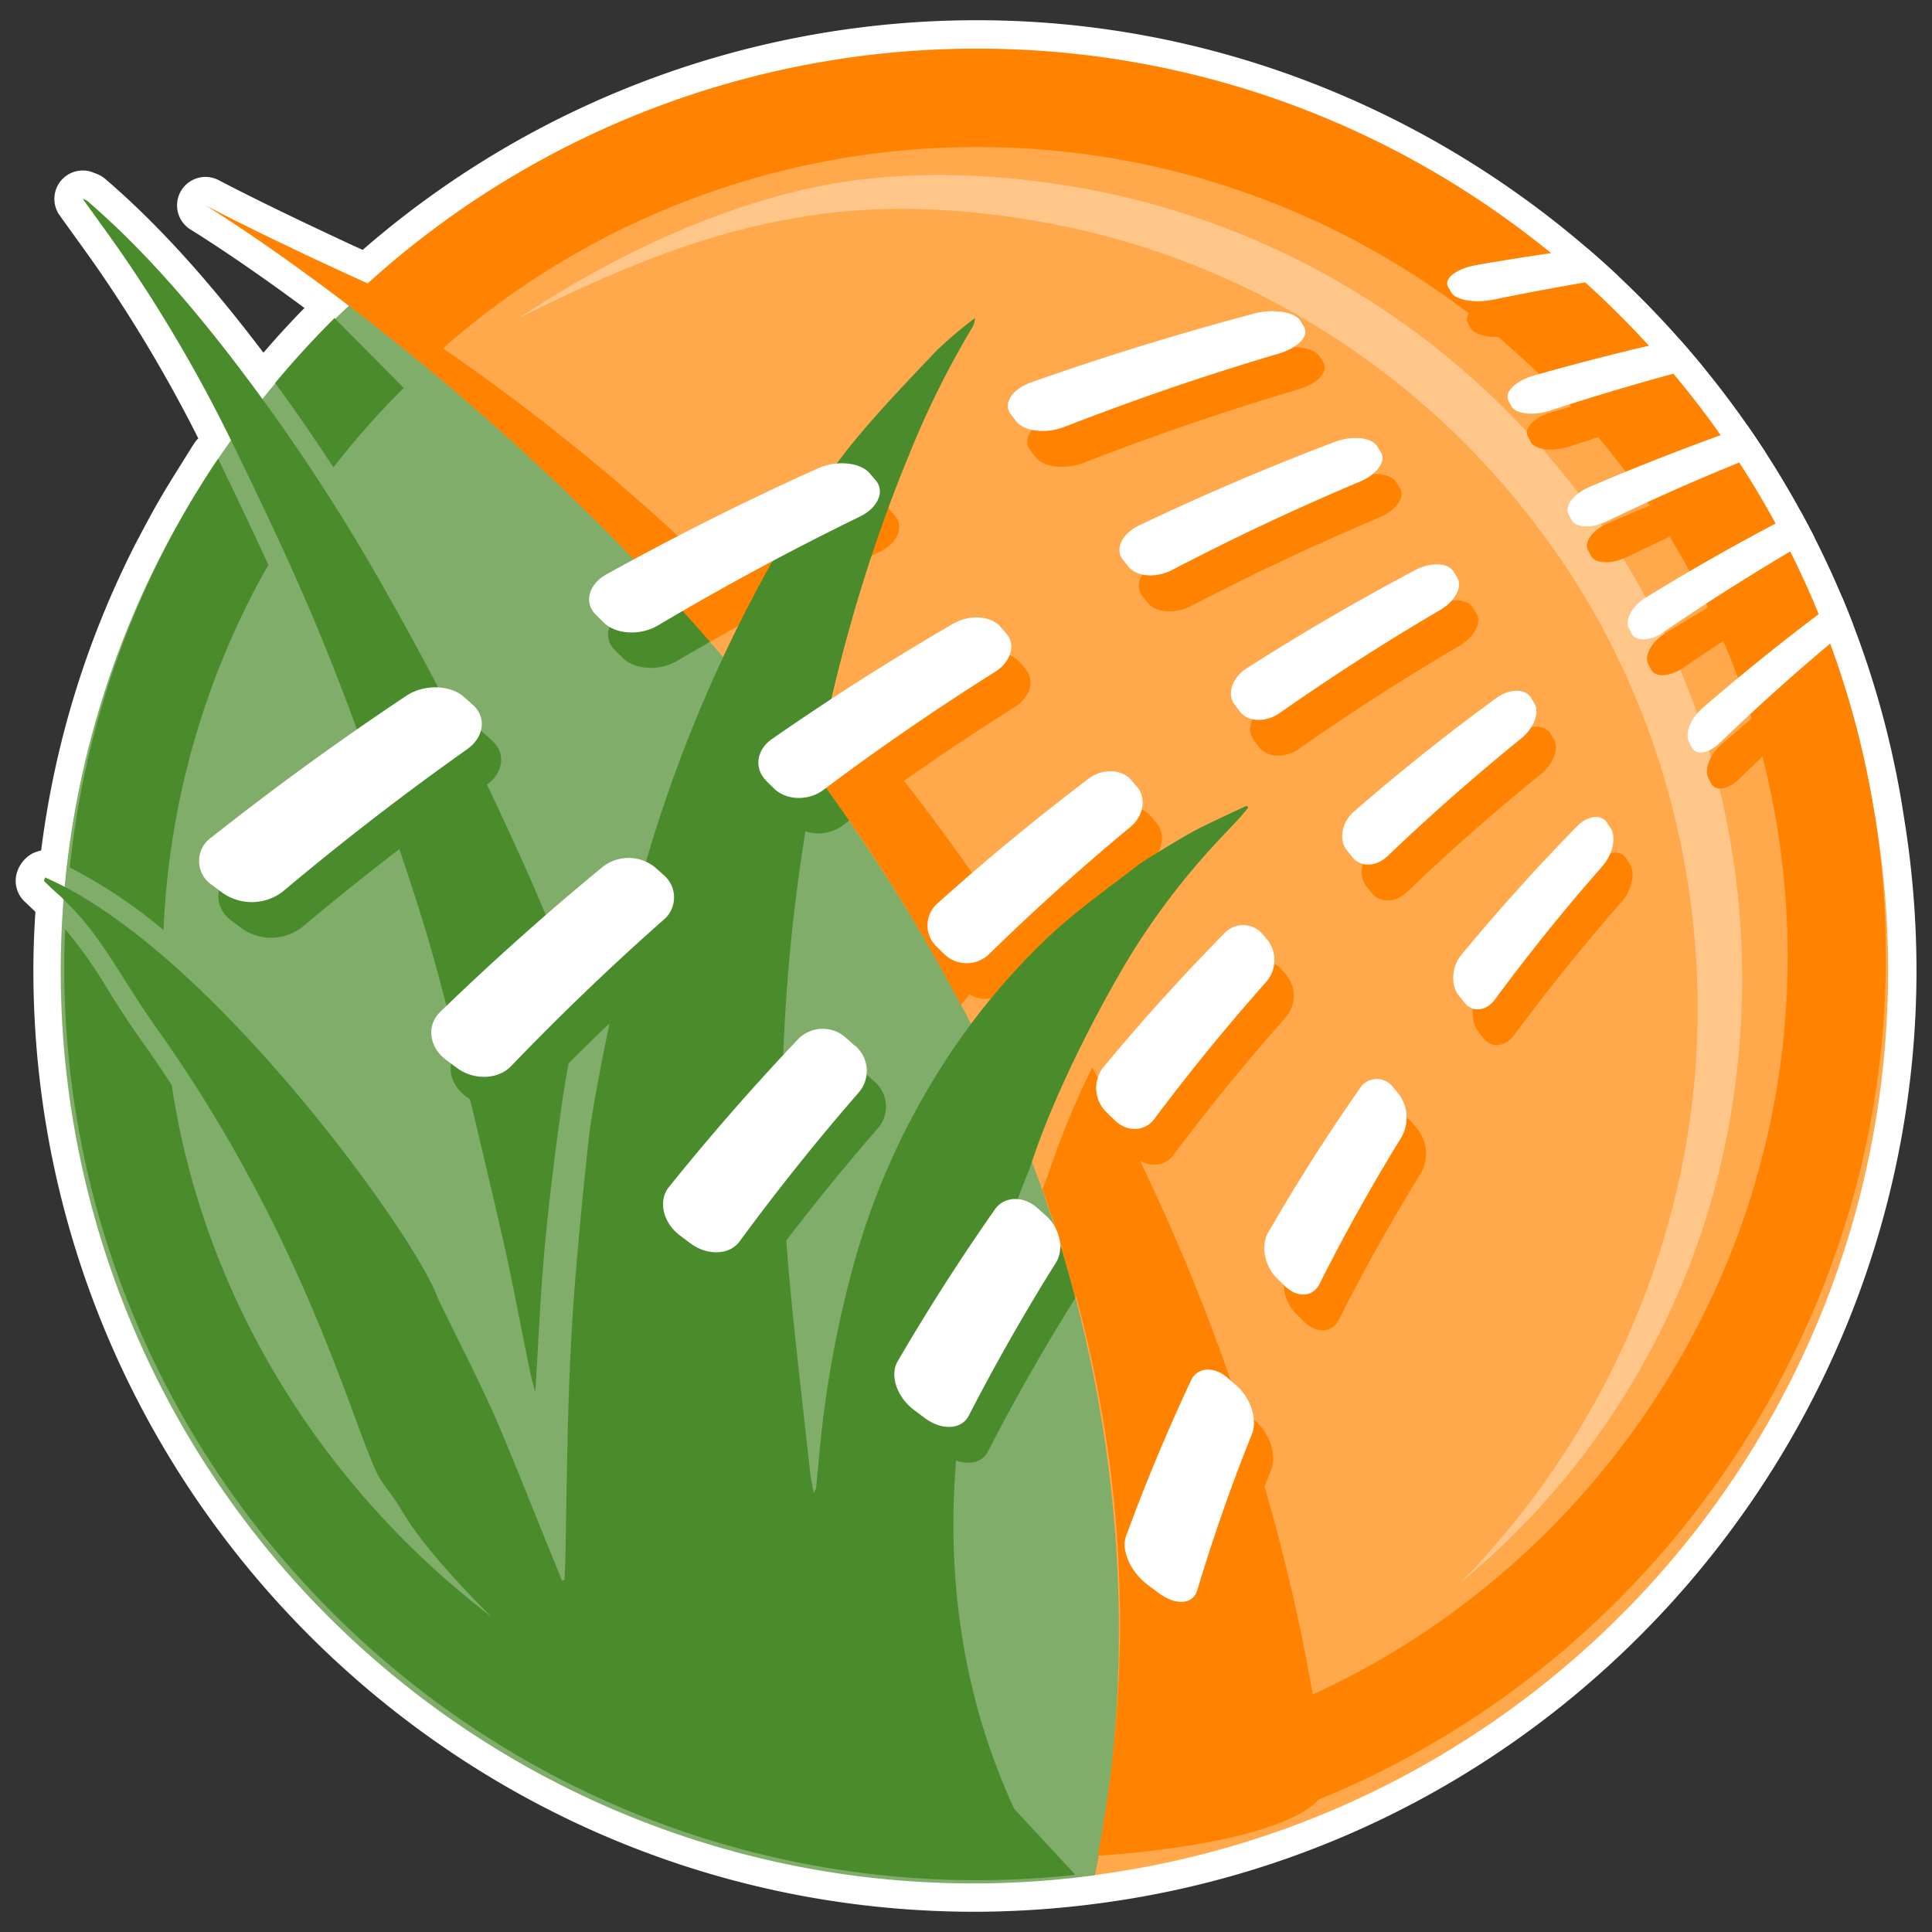<svg id="Layer_1" data-name="Layer 1" xmlns="http://www.w3.org/2000/svg" viewBox="0 0 360 360"><rect x="0" y="0" width="360" height="360" fill="#333333" stroke="none"/><defs><style>.cls-1,.cls-5{fill:#fff;}.cls-2,.cls-4{fill:#ff8300;}.cls-2,.cls-3{opacity:0.7;}.cls-3,.cls-6{fill:#4a8b2c;}.cls-5{opacity:0.35;}</style></defs><path class="cls-1" d="M181.67,356.23c-96.75,0-175.45-78.71-175.45-175.45,0-3.39.12-6.9.38-10.87l-2-1.91a5.28,5.28,0,0,1-1.4-5.54A6.07,6.07,0,0,1,6.1,159a8.53,8.53,0,0,1,1.57-.53,173.49,173.49,0,0,1,17.82-57.61l.43-.8c1.37-2.61,2.55-4.79,3.79-6.93,1-1.75,2.08-3.49,3.16-5.23l2-3.2c.45-.72.9-1.46,1.37-2.17a5.82,5.82,0,0,1,.71-.85,268.67,268.67,0,0,0-17.9-30.41c-1.71-2.51-3.47-4.94-5.28-7.45l-2.65-3.68a5.29,5.29,0,0,1,4.3-8.37,5.08,5.08,0,0,1,2.12.45,6.12,6.12,0,0,1,2.21,1.24C29.26,41.63,38.68,52,49.09,65.72c2.46-2.86,5-5.65,7.65-8.33C43.93,47.9,35.55,42.8,35.45,42.74a5.3,5.3,0,0,1,5.2-9.22C50.07,38.45,62,44,67.57,46.57A174.26,174.26,0,0,1,182.1,3.77c85.76,0,160,63.92,172.7,148.67a177.39,177.39,0,0,1,2.31,28.34c0,87.76-65.54,162.52-152.46,173.9A177.19,177.19,0,0,1,181.67,356.23Z"/><path class="cls-2" d="M181.66,10.62A169.53,169.53,0,0,0,65.12,56.86c30.28,23,79.5,66.56,112.44,127.53,38.84,71.9,32.31,136.56,26.4,165,83.43-10.92,147.86-82.24,147.86-168.65A170.16,170.16,0,0,0,181.66,10.62Z"/><path class="cls-3" d="M65.12,56.86A170,170,0,0,0,204,349.43c5.91-28.48,12.44-93.14-26.4-165C144.62,123.42,95.4,79.83,65.12,56.86Z"/><path class="cls-4" d="M155.06,148.42a327.78,327.78,0,0,1,24,38.88,129.42,129.42,0,0,1,10.46-12.06,382.48,382.48,0,0,0-31.35-42.32Q156.47,140.54,155.06,148.42Z"/><path class="cls-4" d="M182.1,9.06A169,169,0,0,0,68.51,52.81S51.15,45,38.2,38.21c0,0,48.59,29.42,93.91,81.31,1.54-3.25,3.12-6.44,4.77-9.55A394.48,394.48,0,0,0,82.53,64.9,150.67,150.67,0,0,1,182.1,27.39c83.28,0,151,67.75,151,151,0,59.33-35.55,113.13-88.5,137.37-4-23.58-14.43-67.86-41.07-116.86a154.46,154.46,0,0,0-8.2,19.9,2.33,2.33,0,0,1-.11.28c-.35.86-.65,1.69-1,2.54,13.37,37,19,78.66,10.33,124.16,0,0,33.16-1.8,41.17-10.47,62.94-25.64,105.68-88,105.68-156.92C351.45,85,275.48,9.06,182.1,9.06Z"/><path class="cls-5" d="M96.72,59.26C111.9,49.2,128.5,40.89,146.48,36.12s37.19-4.26,55.52-1a149,149,0,0,1,52.11,20.2,150.63,150.63,0,0,1,65.52,88.6,150.51,150.51,0,0,1,4,55.75,143.9,143.9,0,0,1-51.5,95.25c25.58-26.06,41.21-60.56,43.8-96s-7.5-71.41-28.64-99.64a148.39,148.39,0,0,0-86.84-56.66c-17.3-3.72-35.45-5.16-53-1.84C129.83,43.82,113,51.11,96.72,59.26Z"/><path class="cls-4" d="M212.83,111l.95,1.23c1.54,2,5.24,2.23,8.28.64q17.12-8.93,34.91-16.42c3.15-1.34,4.92-3.77,3.89-5.47l-.65-1.07c-1-1.69-4.6-2.11-7.9-.87q-18.52,7-36.46,15.56C212.65,106.08,211.3,109,212.83,111Zm2.66,42.34L214.37,152c-1.74-2.05-5.34-2.18-7.93-.23q-14.52,11-28.14,23.23a5.46,5.46,0,0,0-.2,8.05l1.45,1.41a6,6,0,0,0,8.3,0q12.74-12.42,26.42-23.77C216.69,158.72,217.25,155.39,215.49,153.31ZM233.68,138l.95,1.24c1.53,2,4.88,2.07,7.46.26Q256.64,129.31,272,120.3c2.72-1.61,4.14-4.29,3.1-6l-.65-1.06c-1-1.7-4.24-1.87-7.12-.36q-16.11,8.53-31.48,18.35C233.14,133,232.15,136,233.68,138Zm-1.23,125.49c-2.57-2.31-5.71-2.14-6.92.39q-6.67,14.27-12.1,29c-1,2.62.87,6.74,4.06,9.12l2,1.49c3.19,2.37,6.41,2.15,7.19-.48q4.45-14.82,10.22-29.23c1-2.56-.24-6.55-2.82-8.86ZM192.92,85.13c1.52,2,5.63,2.43,9.12,1.06q19.69-7.66,39.89-13.64c3.58-1.06,5.68-3.28,4.65-5l-.66-1.07c-1-1.7-4.95-2.34-8.67-1.37q-20.92,5.49-41.43,12.77c-3.66,1.28-5.39,4-3.86,6Zm-26.14,11-1.12-1.31c-1.77-2.08-6.15-2.52-9.71-.92q-16.39,7.36-32.36,15.94,4.38,4.74,8.74,9.76,15.49-8.91,31.47-16.71C167.19,101.25,168.54,98.23,166.78,96.15Zm24.36,28.59-1.11-1.3c-1.77-2.08-5.75-2.37-8.84-.6q-15.65,9.09-30.65,19.38,3.9,5.24,7.68,10.72,15-11.19,30.8-21.13C191.92,130,192.9,126.82,191.14,124.74Zm27.54,90.47q9.85-13.19,20.83-25.54a6.14,6.14,0,0,0,.34-7.77l-1.11-1.31a4.76,4.76,0,0,0-7.08.09q-11.81,12-22.57,25a6.28,6.28,0,0,0,.76,8.32l1.45,1.41C213.62,217.65,216.93,217.56,218.68,215.21ZM333.82,104.56q-12,6.36-23.49,13.42c-2.61,1.59-4,4.2-3.21,5.75l.51,1c.82,1.56,3.5,1.4,6-.29q11.12-7.62,22.79-14.53C335.56,108.09,334.7,106.32,333.82,104.56ZM303.05,160c-1-1.7-3.56-1.43-5.58.62q-11.33,11.56-21.54,23.93c-1.83,2.19-2,5.63-.51,7.61l.95,1.24c1.54,2,4.12,1.71,5.79-.55q9.42-12.75,20-24.8c1.87-2.15,2.59-5.29,1.55-7ZM197.73,232.54q1.43,4.71,2.64,9.33c1.49-2.48.68-6.36-1.89-8.65Zm65.38-23.35a3.75,3.75,0,0,0-6.2.41q-9.09,13.07-17,26.76c-1.42,2.43-.64,6.29,1.68,8.55l1.46,1.41c2.32,2.26,5.21,2.06,6.44-.42q7-13.92,15.27-27.3a7.42,7.42,0,0,0-.53-8.1ZM341.38,122q-10.59,8-20.56,16.67c-2.21,1.9-3.31,4.75-2.49,6.31l.52,1c.83,1.55,3.17,1.15,5.23-.86q9.29-9,19.27-17.41C342.72,125.75,342.07,123.85,341.38,122ZM274,61.08c.83,1.56,4.49,2.15,8.13,1.39,6.12-1.27,12.26-2.4,18.42-3.43-1.92-1.87-3.89-3.7-5.89-5.49q-7.92,1.13-15.79,2.5c-3.79.65-6.21,2.51-5.38,4.06Zm8.43,75.68q-13.73,10.05-26.51,21.14c-2.29,2-2.88,5.22-1.35,7.2l1,1.24c1.52,2,4.49,1.9,6.62-.15q12-11.48,25-22c2.29-1.87,3.36-4.78,2.33-6.48l-.65-1.07C287.74,134.94,284.86,135,282.41,136.76Zm13.48-34.24.52,1c.83,1.56,3.83,1.65,6.68.27q12-5.78,24.33-10.82-1.59-2.62-3.27-5.18-12.31,4.44-24.31,9.59C296.84,98.63,295.07,101,295.89,102.52Zm-11.2-21.19.51,1c.83,1.55,4.15,1.88,7.4.81,7.69-2.53,15.45-4.82,23.27-6.94q-2.08-2.67-4.28-5.25-11.19,2.63-22.24,5.78C286,77.67,283.86,79.77,284.69,81.33Z"/><path class="cls-6" d="M99.75,259.39c.58-9.33.94-18.28,1.75-27,.86-9.24,2-18.36,3.31-27.39.82-5.86,2.09-11.47,3.1-17.23a5.54,5.54,0,0,0-.27-2.61c-3.13-7.71-6.18-15.51-9.53-23-3.89-8.7-7.91-17.3-12.14-25.66Q79.12,122.93,71.78,110A363.18,363.18,0,0,0,48.43,73.71C38.39,60,27.86,47.41,16.27,37.44a3.5,3.5,0,0,0-.85-.38c2.8,3.91,5.45,7.49,8,11.23A273.49,273.49,0,0,1,43.3,82.55c5.33,10.94,10.62,22,15.42,33.44,4.6,10.93,8.73,22.3,12.73,33.69,3.66,10.46,7.27,21,10.19,31.87,4.25,15.75,8,31.75,11.69,47.71C95.39,238.1,97,247.09,98.85,256,99.06,257,99.38,258,99.75,259.39Z"/><path class="cls-6" d="M232.16,150.21c-2.95,1.38-5.91,2.72-8.83,4.19-2.18,1.09-10.25,6-11,6.59-5.66,4.39-11.48,8.44-16.86,13.48a127.5,127.5,0,0,0-21.65,26.92,134.91,134.91,0,0,0-14.92,34.87,200.52,200.52,0,0,0-5.59,28.64c-.5,4.09-.83,8.27-1.25,12.4a4.12,4.12,0,0,1-.45.92c-.28-1.67-.57-3-.71-4.29-1.34-12.3-2.82-24.61-3.92-36.91-.72-8.18-1.17-16.41-1.26-24.51a339.37,339.37,0,0,1,3.75-53.69q6-40.38,19.89-74A168,168,0,0,1,181.18,61a3.79,3.79,0,0,0,.48-1.72,78.08,78.08,0,0,0-7.23,6.14c-5.56,5.87-11.18,11.68-16.41,18.19a177,177,0,0,0-17.41,27.07,266.54,266.54,0,0,0-20.77,51.72c-.45,1.53-8.69,37.45-10.11,49.56-1,8.94-1.85,18-2.59,27.1-.53,6.69-.88,13.48-1.13,20.28-.28,8-.39,16-.54,24.07-.06,3.57-.07,7.15-.29,10.82a.29.29,0,0,1-.55.1q-1.06-2.67-2.15-5.32C99,280.5,95.64,271.82,92,263.46,88.68,256.06,85,249,81.54,241.82v0C78,231.62,45.84,186.33,17.31,168.32l-.63-.39A59.94,59.94,0,0,0,8.4,163.5c-.07.21-.15.42-.22.64,1,1,2.08,2,3.13,2.92.39.36.72.72,1.09,1.08,5.83,5.73,9.07,11.88,13.83,19.13h0c.7,1.06,1.43,2.14,2.2,3.26a.5.5,0,0,1,.08.12c28,38.94,37.19,74.81,41.82,84,1,2,2.9,4.06,4.13,6.16,3.63,6.25,9.74,13.09,17,20.37C60.23,277.27,38,242.08,32,202.21c-2-3.12-4.17-6.27-6.46-9.45-2.07-3-3.79-5.7-5.45-8.35a85.48,85.48,0,0,0-7.94-11.28c-.1,2.34-.18,4.68-.18,7,0,93.86,76.36,170.22,170.22,170.22a172.09,172.09,0,0,0,18.2-1l-11.42-12.31c-8.34-18.16-22-58.78,2.93-119.39,5-15.62,15-33.68,19.56-40.94a135.55,135.55,0,0,1,16.41-21c1.56-1.68,3.18-3.26,4.67-5.17A.28.28,0,0,0,232.16,150.21Z"/><path class="cls-6" d="M50,105.25C47.12,99,44.06,92.51,40.64,85.48A168.3,168.3,0,0,0,13,161.65a93.83,93.83,0,0,1,17.47,11.66A150.59,150.59,0,0,1,50,105.25Z"/><path class="cls-6" d="M62.13,87.09a154.7,154.7,0,0,1,13.1-14.81l-12.9-13q-5.86,5.82-11.07,12.09l.14.19C55.09,76.58,58.66,81.79,62.13,87.09Z"/><path class="cls-6" d="M197.73,232.54l-.88-.77c-2.57-2.31-6.14-2.22-7.88.23q-9.65,13.77-18.15,28.35c-1.52,2.58-.12,6.68,3.07,9.06l2,1.49c3.19,2.38,6.87,2.18,8.19-.42q7.53-14.64,16.27-28.56l0,0Q199.16,237.25,197.73,232.54Zm-70.42-62.78-1.62-1.45a7.83,7.83,0,0,0-9.8-.09q-15.6,12.83-30.24,27c-2.61,2.52-2.12,6.58,1.07,9l2,1.49c3.19,2.37,7.72,2.19,10.14-.35q13.68-14.24,28.36-27.22A5.46,5.46,0,0,0,127.31,169.76ZM91.71,138l-1.62-1.45c-2.59-2.31-7.44-2.45-10.76-.26q-18.57,12.34-36.28,26.35c-3.17,2.49-3.13,6.53.06,8.9l2,1.49a9.45,9.45,0,0,0,11.18-.26Q73,158.73,90.7,146.23C93.82,144,94.29,140.33,91.71,138Zm56.13,15.54c2.32,2.25,6.44,2.33,9.2.26l1.18-.88q-3.78-5.48-7.68-10.72c-1,.7-2,1.38-3,2.08-3,2-3.43,5.59-1.11,7.84Zm15,47.91L161.25,200a6.43,6.43,0,0,0-8.8.1q-12.63,13.31-24.19,27.69c-2.07,2.55-1.13,6.63,2,9l2,1.5c3.19,2.37,7.31,2.19,9.19-.38q10.59-14.43,22.32-27.89A6.18,6.18,0,0,0,162.88,201.47Zm-46.79-78.84c2.33,2.25,6.89,2.46,10.16.52,2-1.2,4.05-2.36,6.08-3.53q-4.35-5-8.74-9.76c-2.31,1.24-4.63,2.47-6.93,3.74-3.44,1.9-4.35,5.36-2,7.61Z"/><path class="cls-1" d="M209.23,104.29l1,1.24c1.53,2,5.24,2.23,8.27.63q17.13-8.93,34.92-16.42c3.15-1.34,4.92-3.76,3.89-5.46l-.65-1.07c-1-1.7-4.61-2.11-7.91-.88q-18.52,7-36.45,15.56C209.05,99.41,207.69,102.31,209.23,104.29Zm69.57,25.79q-13.71,10-26.51,21.14c-2.28,2-2.88,5.22-1.34,7.2l1,1.24c1.53,2,4.5,1.9,6.62-.15q12-11.47,25-22c2.29-1.88,3.36-4.79,2.32-6.49l-.65-1.07C284.13,128.26,281.25,128.3,278.8,130.08Zm-48.72,1.26.95,1.24c1.53,2,4.88,2.08,7.46.26q14.55-10.2,29.94-19.22c2.72-1.61,4.13-4.28,3.1-6l-.65-1.07c-1-1.7-4.25-1.86-7.12-.35q-16.12,8.53-31.48,18.35C229.54,126.31,228.55,129.36,230.08,131.34Zm29.43,71.17a3.76,3.76,0,0,0-6.21.42q-9.09,13-17,26.75c-1.42,2.44-.65,6.3,1.68,8.55l1.45,1.42c2.33,2.25,5.21,2.06,6.45-.42q7-13.92,15.26-27.31a7.4,7.4,0,0,0-.53-8.1ZM281.08,74.65l.52,1c.83,1.55,4.14,1.88,7.4.81q14-4.58,28.2-8.26-2.11-2.57-4.32-5.06Q299.2,66.17,285.74,70C282.35,71,280.25,73.1,281.08,74.65ZM202.84,145.1q-14.53,11-28.14,23.22a5.46,5.46,0,0,0-.2,8.05l1.45,1.41a6,6,0,0,0,8.3.06q12.72-12.43,26.41-23.77c2.42-2,3-5.36,1.23-7.44l-1.12-1.3C209,143.28,205.43,143.14,202.84,145.1ZM189.31,78.45c1.53,2,5.64,2.43,9.13,1.06q19.69-7.67,39.88-13.63c3.58-1.07,5.69-3.29,4.65-5l-.65-1.07c-1-1.69-4.95-2.34-8.68-1.37Q212.72,64,192.21,71.22c-3.66,1.29-5.39,4-3.85,6ZM88.11,131.34l-1.63-1.45c-2.58-2.31-7.44-2.45-10.75-.25Q57.16,142,39.44,156a5.36,5.36,0,0,0,.07,8.91l2,1.49a9.47,9.47,0,0,0,11.18-.27q16.74-14.06,34.4-26.55C90.22,137.33,90.69,133.65,88.11,131.34Zm255.12-20.11-.28.19q-13.36,9.81-25.73,20.54c-2.21,1.9-3.32,4.76-2.49,6.31l.52,1c.82,1.55,3.17,1.16,5.23-.86q11.67-11.26,24.42-21.7l.38-.34Q344.29,113.76,343.23,111.23Zm-43.78,42.11c-1-1.7-3.56-1.43-5.59.62q-11.31,11.56-21.53,23.93c-1.84,2.19-2.05,5.63-.52,7.61l1,1.24c1.53,2,4.12,1.72,5.79-.55q9.4-12.75,20-24.8c1.87-2.15,2.59-5.28,1.56-7Zm-70.6,103.49c-2.58-2.31-5.72-2.14-6.92.39q-6.69,14.26-12.1,29c-1,2.63.87,6.74,4.06,9.12l2,1.49c3.19,2.38,6.41,2.16,7.19-.48q4.45-14.81,10.23-29.22c1-2.57-.24-6.56-2.82-8.87Zm-13.78-48.3q9.87-13.17,20.84-25.54a6.15,6.15,0,0,0,.34-7.76l-1.11-1.31a4.76,4.76,0,0,0-7.08.08q-11.81,12-22.57,25a6.27,6.27,0,0,0,.75,8.31l1.46,1.42C210,211,213.33,210.88,215.07,208.53ZM292.29,95.84l.51,1c.83,1.56,3.84,1.66,6.69.27q14.43-7,29.45-12.85c-1.08-1.67-2.19-3.31-3.32-4.94q-14.92,5.19-29.38,11.39C293.24,92,291.46,94.29,292.29,95.84Zm-99,129.25c-2.58-2.31-6.15-2.22-7.88.23q-9.66,13.78-18.15,28.35c-1.52,2.59-.13,6.68,3.06,9.06l2,1.5c3.19,2.37,6.86,2.17,8.19-.43q7.53-14.62,16.27-28.56c1.54-2.48.72-6.39-1.86-8.7ZM335.45,95.16q-14.73,7.55-28.73,16.15c-2.6,1.59-4,4.2-3.21,5.75l.51,1c.83,1.55,3.51,1.4,6-.3q13.62-9.33,28.08-17.63C337.23,98.44,336.35,96.79,335.45,95.16ZM123.71,163.08l-1.63-1.45a7.82,7.82,0,0,0-9.79-.09q-15.6,12.83-30.25,27c-2.61,2.52-2.11,6.57,1.08,8.95l2,1.49c3.19,2.38,7.72,2.19,10.14-.35q13.68-14.24,28.37-27.22A5.46,5.46,0,0,0,123.71,163.08ZM270.37,54.41c.83,1.55,4.49,2.15,8.14,1.38q11.55-2.38,23.19-4.2c-1.95-1.83-3.93-3.62-6-5.36q-10.28,1.37-20.49,3.14c-3.79.66-6.21,2.51-5.39,4.07ZM112.49,116c2.32,2.26,6.89,2.47,10.15.52q18.42-10.92,37.55-20.24c3.39-1.65,4.74-4.68,3-6.76l-1.11-1.3c-1.77-2.08-6.15-2.53-9.71-.93q-20,9-39.29,19.69c-3.44,1.89-4.35,5.35-2,7.61Zm30.29,29.52,1.45,1.41c2.33,2.26,6.44,2.34,9.2.26q15.58-11.69,32-22c2.91-1.84,3.89-5,2.13-7.07l-1.12-1.31c-1.76-2.08-5.75-2.37-8.83-.59q-17.24,10-33.71,21.45C140.94,139.66,140.46,143.21,142.78,145.47Zm16.5,49.33-1.63-1.45a6.42,6.42,0,0,0-8.8.09q-12.63,13.31-24.2,27.69c-2.07,2.55-1.12,6.63,2,9l2,1.49c3.19,2.38,7.31,2.2,9.18-.37q10.6-14.44,22.32-27.89A6.17,6.17,0,0,0,159.28,194.8Z"/></svg>